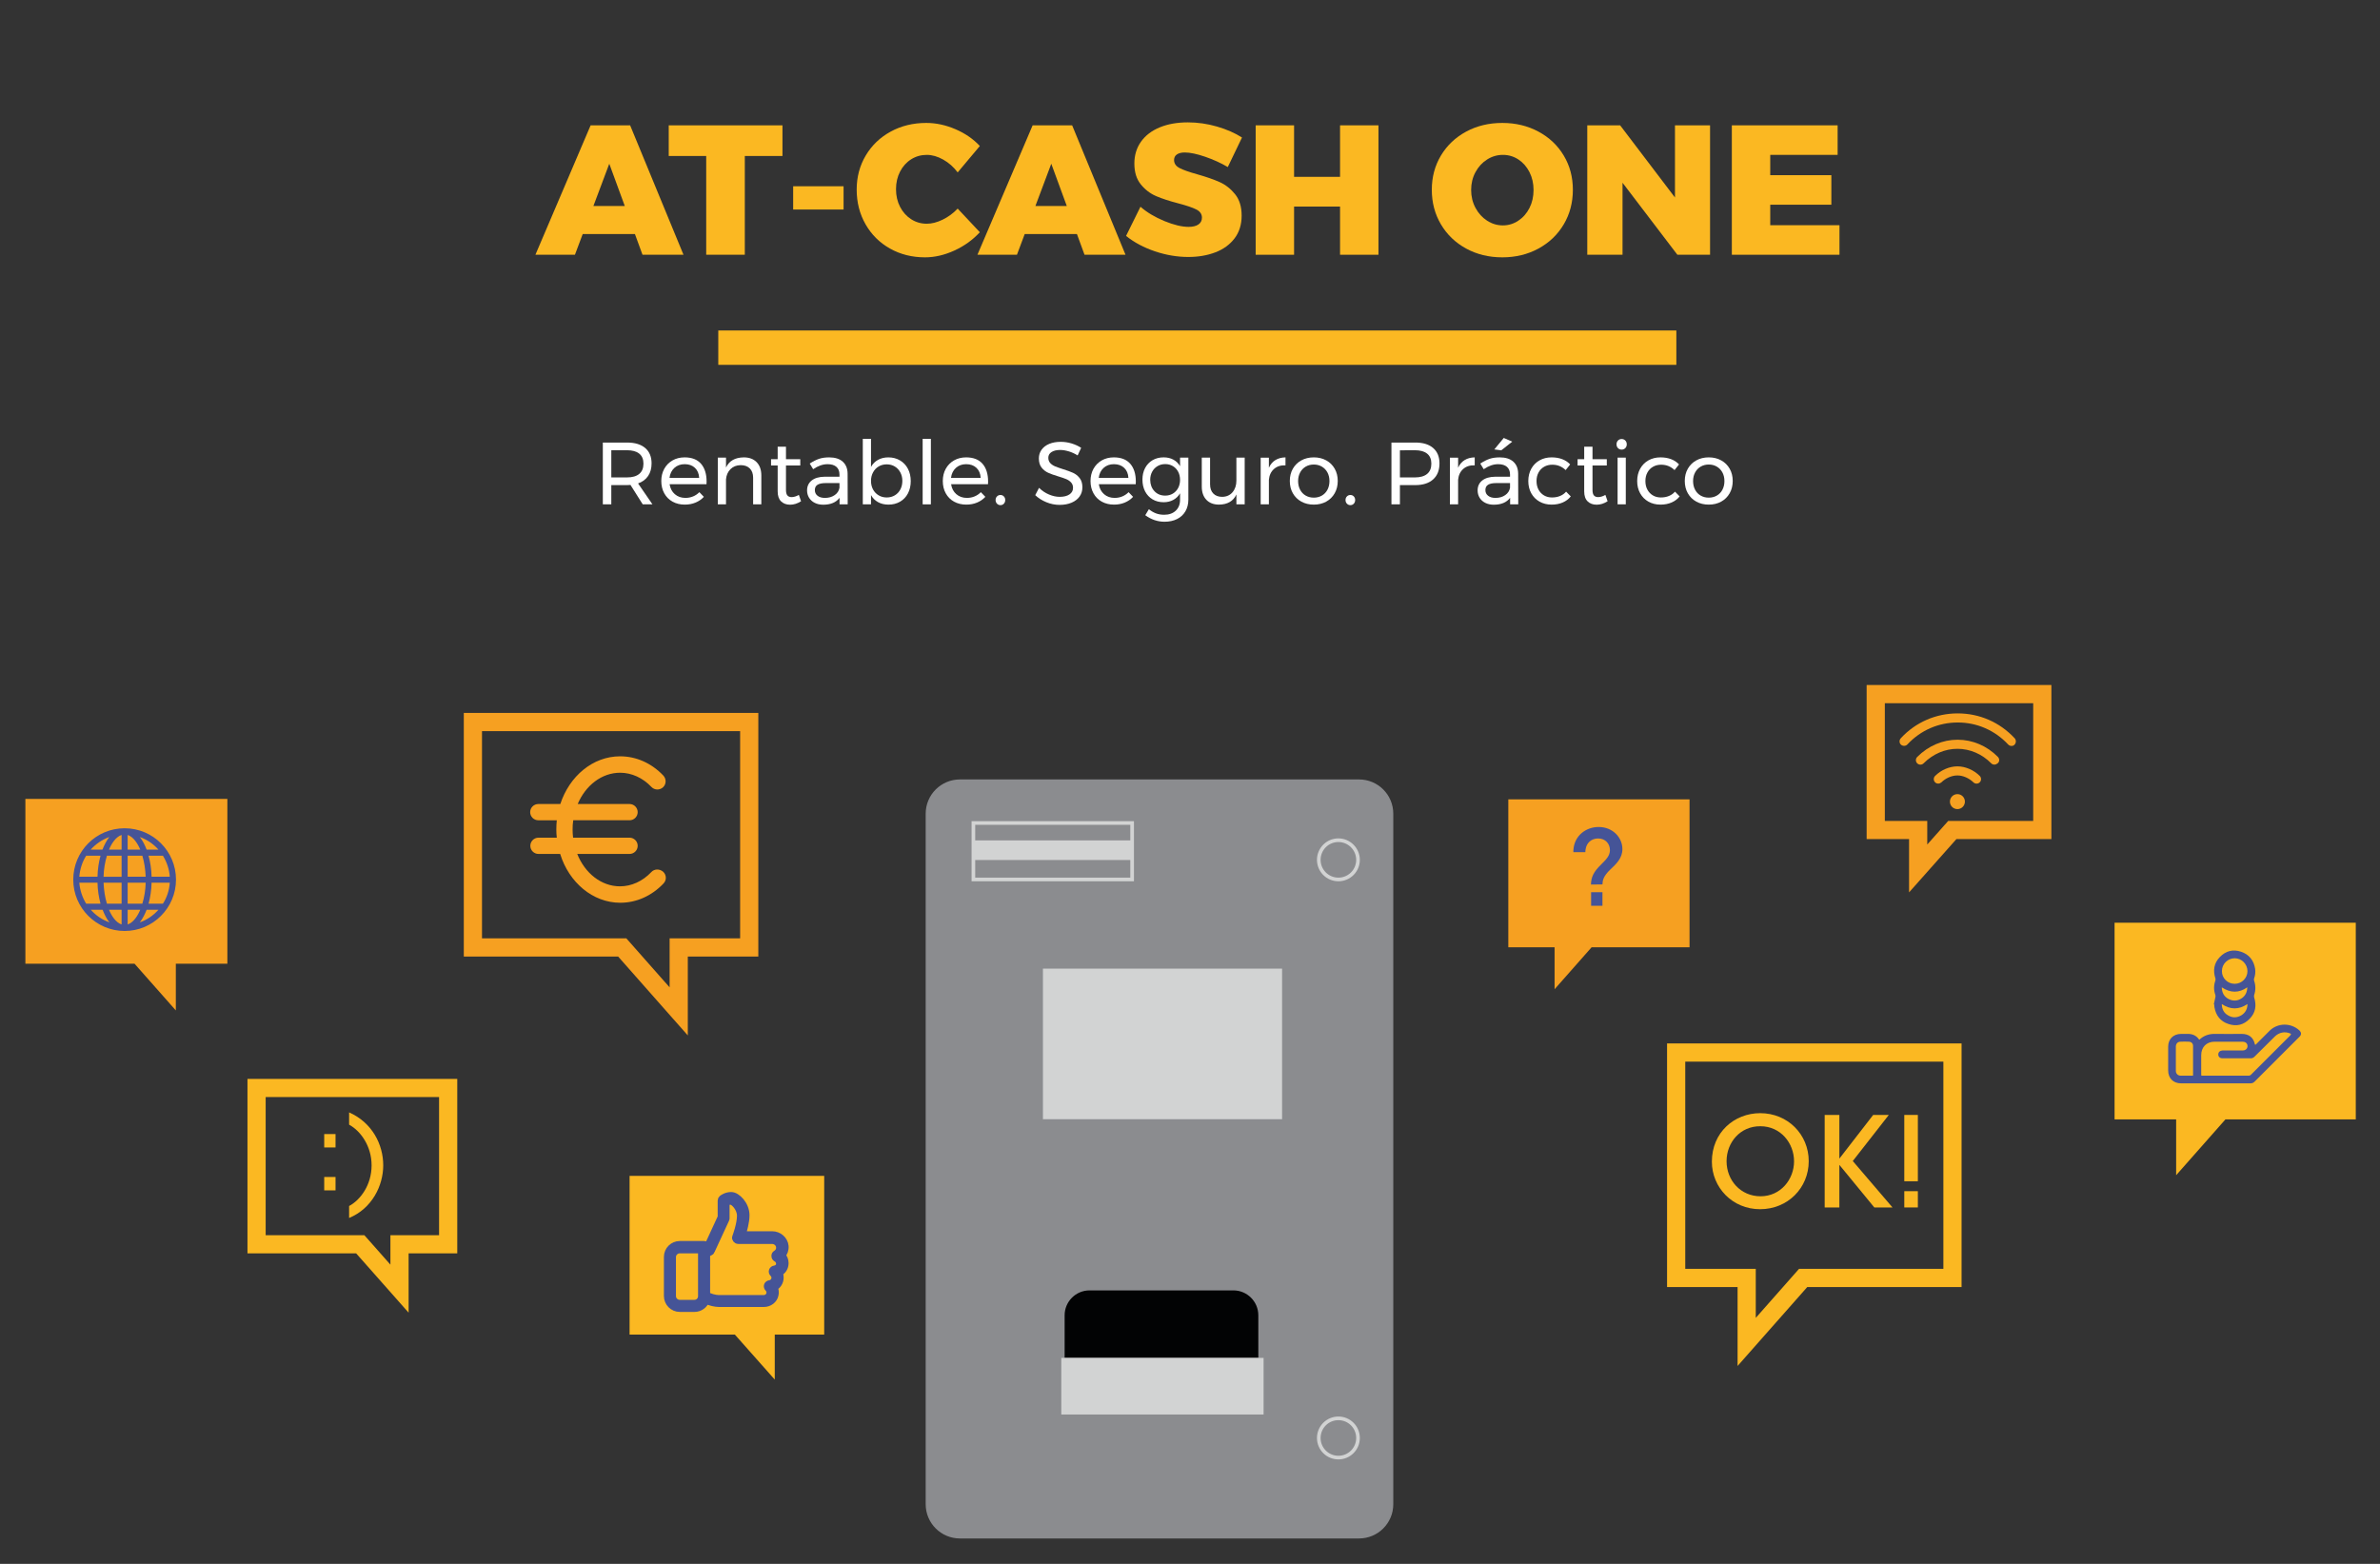 <?xml version="1.0" encoding="utf-8"?>
<!-- Generator: Adobe Illustrator 16.0.4, SVG Export Plug-In . SVG Version: 6.00 Build 0)  -->
<!DOCTYPE svg PUBLIC "-//W3C//DTD SVG 1.1//EN" "http://www.w3.org/Graphics/SVG/1.1/DTD/svg11.dtd">
<svg version="1.1" id="Capa_1" xmlns="http://www.w3.org/2000/svg" xmlns:xlink="http://www.w3.org/1999/xlink" x="0px" y="0px"
	 width="700px" height="460px" viewBox="0 0 700 460" enable-background="new 0 0 700 460" xml:space="preserve">
<rect x="0" y="0" width="700" height="460" fill="#333333" stroke="none"/>
<g>
	<path fill="#FBB822" d="M188.974,74.934l-2.227-6.082h-15.368l-2.281,6.082h-11.621l16.236-38.067h11.621l15.694,38.067H188.974z
		 M174.529,60.598h9.231L179.2,48.161L174.529,60.598z"/>
	<path fill="#FBB822" d="M196.686,36.866h33.451v9.014h-11.078v29.053h-11.35V45.88h-11.023V36.866z"/>
	<path fill="#FBB822" d="M233.285,54.787h14.826v6.842h-14.826V54.787z"/>
	<path fill="#FBB822" d="M277.407,46.939c-1.647-0.923-3.25-1.384-4.806-1.384c-1.703,0-3.241,0.434-4.616,1.303
		c-1.376,0.869-2.462,2.073-3.258,3.612c-0.797,1.539-1.195,3.267-1.195,5.186c0,1.919,0.398,3.648,1.195,5.186
		c0.795,1.54,1.881,2.751,3.258,3.639c1.375,0.887,2.913,1.33,4.616,1.33c1.447,0,2.996-0.397,4.643-1.194
		c1.646-0.797,3.122-1.883,4.426-3.258l6.517,6.951c-2.063,2.246-4.553,4.038-7.467,5.376c-2.915,1.339-5.803,2.009-8.662,2.009
		c-3.8,0-7.231-0.86-10.29-2.58c-3.06-1.719-5.457-4.1-7.195-7.141c-1.738-3.041-2.606-6.444-2.606-10.209
		c0-3.693,0.886-7.033,2.661-10.019c1.773-2.987,4.217-5.33,7.331-7.033c3.112-1.701,6.605-2.552,10.479-2.552
		c2.86,0,5.72,0.616,8.581,1.846c2.859,1.231,5.249,2.877,7.168,4.941l-6.517,7.765C280.476,49.121,279.054,47.863,277.407,46.939z"
		/>
	<path fill="#FBB822" d="M318.977,74.934l-2.227-6.082h-15.368l-2.28,6.082H287.48l16.237-38.067h11.621l15.694,38.067H318.977z
		 M304.532,60.598h9.231l-4.562-12.437L304.532,60.598z"/>
	<path fill="#FBB822" d="M354.437,46.098c-2.425-0.833-4.417-1.249-5.973-1.249c-0.978,0-1.747,0.189-2.308,0.57
		c-0.562,0.38-0.842,0.933-0.842,1.656c0,1.015,0.544,1.801,1.63,2.362c1.086,0.562,2.804,1.167,5.158,1.82
		c2.68,0.76,4.888,1.529,6.625,2.307c1.737,0.78,3.249,1.965,4.535,3.557c1.284,1.594,1.927,3.693,1.927,6.299
		c0,2.644-0.697,4.879-2.09,6.707c-1.394,1.828-3.277,3.195-5.647,4.1c-2.372,0.904-5.023,1.357-7.956,1.357
		c-3.258,0-6.526-0.552-9.802-1.656c-3.277-1.104-6.109-2.615-8.499-4.535l4.236-8.58c1.918,1.666,4.263,3.068,7.032,4.209
		c2.77,1.14,5.151,1.71,7.141,1.71c1.231,0,2.191-0.235,2.878-0.707c0.688-0.469,1.032-1.14,1.032-2.009
		c0-1.049-0.562-1.855-1.684-2.416c-1.123-0.562-2.86-1.149-5.212-1.765c-2.644-0.688-4.834-1.403-6.572-2.146
		c-1.737-0.742-3.24-1.891-4.507-3.449c-1.268-1.555-1.901-3.602-1.901-6.136c0-2.461,0.652-4.606,1.955-6.435
		c1.303-1.828,3.14-3.231,5.512-4.209c2.37-0.977,5.131-1.466,8.281-1.466c2.86,0,5.702,0.407,8.526,1.222
		c2.823,0.815,5.286,1.893,7.386,3.231l-4.181,8.688C359.089,47.944,356.862,46.931,354.437,46.098z"/>
	<path fill="#FBB822" d="M369.316,36.866h11.294v15.151h13.522V36.866h11.297v38.067h-11.297V60.76H380.61v14.174h-11.294V36.866z"
		/>
	<path fill="#FBB822" d="M452.483,38.712c3.167,1.703,5.646,4.045,7.438,7.033c1.793,2.986,2.688,6.345,2.688,10.073
		c0,3.766-0.895,7.159-2.688,10.182c-1.793,3.023-4.271,5.395-7.438,7.114c-3.168,1.72-6.708,2.58-10.617,2.58
		c-3.947,0-7.493-0.86-10.644-2.58c-3.15-1.719-5.62-4.091-7.414-7.114c-1.79-3.022-2.687-6.416-2.687-10.182
		c0-3.728,0.896-7.087,2.687-10.073c1.794-2.987,4.264-5.33,7.414-7.033c3.15-1.701,6.696-2.552,10.644-2.552
		C445.775,36.161,449.315,37.011,452.483,38.712z M437.387,46.913c-1.43,0.905-2.571,2.145-3.421,3.72
		c-0.852,1.574-1.277,3.321-1.277,5.24c0,1.919,0.426,3.675,1.277,5.267c0.85,1.593,1.991,2.851,3.421,3.774
		c1.431,0.923,2.976,1.385,4.643,1.385c1.628,0,3.139-0.461,4.535-1.385c1.393-0.923,2.487-2.172,3.284-3.747
		c0.796-1.575,1.194-3.34,1.194-5.295c0-1.918-0.398-3.666-1.194-5.24c-0.797-1.576-1.883-2.815-3.259-3.72
		c-1.376-0.905-2.896-1.357-4.561-1.357C440.362,45.555,438.817,46.008,437.387,46.913z"/>
	<path fill="#FBB822" d="M492.639,36.866h10.317v38.067h-9.611l-16.129-21.179v21.179h-10.37V36.866h9.665l16.128,21.233V36.866z"/>
	<path fill="#FBB822" d="M509.365,36.866h31.114v8.689h-19.82v5.973h17.975v8.688h-17.975v6.028h20.363v8.689h-31.657V36.866z"/>
</g>
<g>
	<path fill="#FFFFFF" d="M189.042,148.351l-3.609-5.713c-0.416,0.035-0.753,0.052-1.013,0.052h-4.623v5.662h-2.493v-18.179h7.116
		c2.303,0,4.081,0.532,5.337,1.597c1.255,1.065,1.883,2.576,1.883,4.532c0,1.471-0.343,2.71-1.026,3.714
		c-0.684,1.004-1.666,1.731-2.947,2.181l4.233,6.155H189.042z M184.42,140.43c1.558,0,2.753-0.342,3.584-1.027
		c0.83-0.684,1.246-1.692,1.246-3.025c0-1.298-0.416-2.281-1.246-2.947c-0.832-0.667-2.026-1-3.584-1h-4.623v8H184.42z"/>
	<path fill="#FFFFFF" d="M206.184,136.417c1.091,1.256,1.636,3,1.636,5.234c0,0.346-0.009,0.606-0.025,0.778h-10.856
		c0.19,1.23,0.706,2.208,1.545,2.936c0.84,0.727,1.874,1.091,3.104,1.091c0.814,0,1.572-0.147,2.273-0.441s1.312-0.71,1.832-1.247
		l1.324,1.376c-0.675,0.728-1.49,1.291-2.441,1.688c-0.954,0.398-2.009,0.598-3.17,0.598c-1.35,0-2.549-0.291-3.596-0.871
		c-1.048-0.58-1.861-1.397-2.442-2.454c-0.581-1.056-0.87-2.26-0.87-3.61c0-1.351,0.289-2.55,0.87-3.596
		c0.581-1.047,1.39-1.871,2.429-2.468c1.039-0.598,2.224-0.896,3.558-0.896C203.483,134.534,205.093,135.163,206.184,136.417z
		 M205.638,140.56c-0.069-1.246-0.485-2.229-1.246-2.948c-0.762-0.718-1.767-1.078-3.013-1.078c-1.212,0-2.221,0.364-3.026,1.091
		c-0.805,0.727-1.286,1.706-1.441,2.935H205.638z"/>
	<path fill="#FFFFFF" d="M222.545,135.951c0.917,0.943,1.376,2.246,1.376,3.908v8.492h-2.415v-7.843
		c0-1.159-0.325-2.065-0.974-2.714c-0.648-0.65-1.545-0.974-2.687-0.974c-1.23,0.017-2.23,0.412-3,1.181
		c-0.772,0.771-1.208,1.771-1.312,3v7.35h-2.415v-13.738h2.415v2.909c0.918-1.957,2.657-2.951,5.221-2.987
		C220.364,134.534,221.627,135.007,222.545,135.951z"/>
	<path fill="#FFFFFF" d="M235.609,147.442c-1.056,0.675-2.13,1.013-3.221,1.013c-1.09,0-1.974-0.324-2.649-0.974
		c-0.675-0.649-1.012-1.631-1.012-2.947v-7.609h-1.948v-1.844h1.948v-3.688h2.442v3.688h4.208v1.844h-4.208v7.167
		c0,0.763,0.137,1.307,0.416,1.636c0.276,0.33,0.691,0.493,1.245,0.493c0.658,0,1.367-0.215,2.13-0.648L235.609,147.442z"/>
	<path fill="#FFFFFF" d="M246.932,148.351v-1.921c-1.022,1.35-2.624,2.026-4.804,2.026c-0.953,0-1.789-0.182-2.507-0.546
		c-0.718-0.363-1.273-0.865-1.662-1.506c-0.39-0.641-0.585-1.359-0.585-2.155c0-1.229,0.455-2.204,1.364-2.922
		c0.909-0.718,2.176-1.086,3.805-1.104h4.363v-0.65c0-0.969-0.299-1.718-0.896-2.247c-0.598-0.528-1.468-0.792-2.611-0.792
		c-1.385,0-2.796,0.493-4.233,1.481l-1.013-1.663c0.986-0.64,1.899-1.104,2.741-1.389c0.838-0.286,1.838-0.429,2.999-0.429
		c1.713,0,3.039,0.42,3.974,1.26c0.935,0.84,1.411,2.013,1.429,3.519l0.025,9.037H246.932z M245.491,145.637
		c0.787-0.546,1.259-1.268,1.416-2.168v-1.377h-4.026c-1.091,0-1.9,0.166-2.428,0.494c-0.528,0.329-0.792,0.848-0.792,1.558
		c0,0.711,0.268,1.273,0.805,1.688c0.538,0.416,1.255,0.624,2.156,0.624C243.746,146.456,244.703,146.182,245.491,145.637z"/>
	<path fill="#FFFFFF" d="M264.696,135.418c1.004,0.588,1.784,1.411,2.337,2.467c0.554,1.056,0.832,2.269,0.832,3.636
		c0,1.35-0.273,2.549-0.818,3.598c-0.546,1.048-1.316,1.861-2.312,2.44c-0.996,0.58-2.134,0.871-3.415,0.871
		c-1.16,0-2.182-0.242-3.065-0.727c-0.882-0.484-1.575-1.178-2.077-2.078v2.727h-2.415v-19.27h2.415v8.259
		c0.502-0.9,1.19-1.593,2.065-2.078c0.874-0.484,1.883-0.727,3.025-0.727C262.549,134.534,263.691,134.829,264.696,135.418z
		 M263.177,145.702c0.701-0.416,1.247-0.996,1.636-1.741c0.39-0.744,0.585-1.584,0.585-2.519c0-0.917-0.2-1.749-0.597-2.492
		c-0.399-0.745-0.944-1.325-1.637-1.741c-0.692-0.416-1.479-0.623-2.363-0.623c-0.882,0-1.674,0.208-2.376,0.623
		c-0.702,0.416-1.251,0.996-1.649,1.741c-0.399,0.744-0.598,1.575-0.598,2.492c0,0.953,0.199,1.797,0.598,2.533
		c0.398,0.736,0.947,1.311,1.649,1.727c0.702,0.416,1.494,0.623,2.376,0.623C261.684,146.325,262.476,146.118,263.177,145.702z"/>
	<path fill="#FFFFFF" d="M271.37,129.081h2.416v19.27h-2.416V129.081z"/>
	<path fill="#FFFFFF" d="M288.979,136.417c1.091,1.256,1.636,3,1.636,5.234c0,0.346-0.009,0.606-0.026,0.778h-10.855
		c0.19,1.23,0.705,2.208,1.545,2.936c0.84,0.727,1.875,1.091,3.104,1.091c0.813,0,1.572-0.147,2.272-0.441
		c0.701-0.294,1.311-0.71,1.831-1.247l1.324,1.376c-0.675,0.728-1.489,1.291-2.441,1.688c-0.953,0.398-2.009,0.598-3.169,0.598
		c-1.35,0-2.549-0.291-3.596-0.871c-1.048-0.58-1.861-1.397-2.441-2.454c-0.581-1.056-0.87-2.26-0.87-3.61
		c0-1.351,0.289-2.55,0.87-3.596c0.58-1.047,1.39-1.871,2.428-2.468c1.039-0.598,2.224-0.896,3.558-0.896
		C286.278,134.534,287.889,135.163,288.979,136.417z M288.434,140.56c-0.069-1.246-0.485-2.229-1.247-2.948
		c-0.762-0.718-1.766-1.078-3.013-1.078c-1.212,0-2.22,0.364-3.025,1.091c-0.805,0.727-1.286,1.706-1.442,2.935H288.434z"/>
	<path fill="#FFFFFF" d="M295.251,146.014c0.268,0.276,0.402,0.632,0.402,1.064s-0.135,0.792-0.402,1.078
		c-0.269,0.286-0.602,0.428-1,0.428c-0.398,0-0.736-0.142-1.013-0.428c-0.277-0.286-0.416-0.646-0.416-1.078
		s0.138-0.788,0.416-1.064c0.277-0.277,0.614-0.416,1.013-0.416C294.649,145.599,294.982,145.737,295.251,146.014z"/>
	<path fill="#FFFFFF" d="M314.313,132.756c-0.909-0.269-1.744-0.403-2.506-0.403c-1.057,0-1.9,0.204-2.533,0.61
		c-0.632,0.407-0.947,0.965-0.947,1.675c0,0.641,0.19,1.165,0.571,1.572c0.38,0.406,0.848,0.727,1.402,0.96
		c0.555,0.233,1.325,0.506,2.312,0.818c1.229,0.381,2.225,0.745,2.987,1.091c0.762,0.347,1.411,0.862,1.947,1.545
		c0.537,0.685,0.805,1.588,0.805,2.714c0,1.039-0.281,1.947-0.844,2.727c-0.562,0.778-1.35,1.381-2.362,1.805
		c-1.013,0.425-2.178,0.637-3.494,0.637c-1.333,0-2.632-0.26-3.896-0.78c-1.264-0.519-2.354-1.211-3.272-2.077l1.117-2.156
		c0.866,0.849,1.839,1.502,2.922,1.961c1.082,0.458,2.134,0.688,3.155,0.688c1.211,0,2.169-0.237,2.87-0.714
		c0.701-0.475,1.052-1.12,1.052-1.935c0-0.64-0.191-1.168-0.572-1.584s-0.861-0.744-1.441-0.987
		c-0.581-0.242-1.363-0.511-2.35-0.805c-1.212-0.364-2.199-0.718-2.961-1.065c-0.762-0.345-1.407-0.856-1.935-1.532
		c-0.527-0.675-0.792-1.566-0.792-2.674c0-0.97,0.269-1.827,0.806-2.572c0.536-0.744,1.29-1.315,2.259-1.715
		c0.969-0.398,2.094-0.596,3.376-0.596c1.091,0,2.16,0.16,3.208,0.48c1.047,0.32,1.978,0.749,2.792,1.285l-1.038,2.234
		C316.101,133.426,315.222,133.024,314.313,132.756z"/>
	<path fill="#FFFFFF" d="M332.429,136.417c1.09,1.256,1.636,3,1.636,5.234c0,0.346-0.009,0.606-0.026,0.778h-10.856
		c0.19,1.23,0.706,2.208,1.546,2.936c0.839,0.727,1.874,1.091,3.104,1.091c0.813,0,1.571-0.147,2.272-0.441s1.312-0.71,1.831-1.247
		l1.325,1.376c-0.675,0.728-1.49,1.291-2.441,1.688c-0.953,0.398-2.008,0.598-3.168,0.598c-1.351,0-2.549-0.291-3.597-0.871
		c-1.049-0.58-1.862-1.397-2.441-2.454c-0.581-1.056-0.87-2.26-0.87-3.61c0-1.351,0.289-2.55,0.87-3.596
		c0.58-1.047,1.39-1.871,2.427-2.468c1.04-0.598,2.226-0.896,3.559-0.896C329.727,134.534,331.337,135.163,332.429,136.417z
		 M331.883,140.56c-0.07-1.246-0.485-2.229-1.247-2.948c-0.761-0.718-1.766-1.078-3.013-1.078c-1.212,0-2.22,0.364-3.026,1.091
		c-0.804,0.727-1.285,1.706-1.441,2.935H331.883z"/>
	<path fill="#FFFFFF" d="M349.518,134.612v12.336c0,1.316-0.291,2.467-0.871,3.454c-0.581,0.987-1.397,1.744-2.454,2.272
		c-1.056,0.527-2.286,0.792-3.688,0.792c-2.025,0-3.914-0.641-5.662-1.922l1.065-1.766c0.675,0.554,1.376,0.965,2.104,1.233
		c0.728,0.269,1.523,0.403,2.39,0.403c1.419,0,2.554-0.399,3.403-1.195c0.848-0.796,1.271-1.861,1.271-3.194v-1.922
		c-0.484,0.832-1.142,1.476-1.973,1.935c-0.832,0.459-1.785,0.688-2.857,0.688c-1.23,0-2.315-0.281-3.259-0.844
		c-0.944-0.562-1.676-1.346-2.195-2.35c-0.519-1.004-0.778-2.156-0.778-3.455c0-1.281,0.259-2.415,0.778-3.402
		c0.52-0.987,1.251-1.757,2.195-2.311c0.944-0.554,2.029-0.832,3.259-0.832c1.091,0,2.047,0.225,2.87,0.676
		c0.822,0.45,1.476,1.091,1.96,1.921v-2.519H349.518z M344.972,145.183c0.658-0.398,1.173-0.948,1.545-1.648
		c0.372-0.702,0.558-1.494,0.558-2.377c0-0.899-0.186-1.701-0.558-2.402c-0.372-0.701-0.888-1.251-1.545-1.649
		c-0.658-0.398-1.412-0.598-2.259-0.598c-0.849,0-1.606,0.199-2.273,0.598c-0.667,0.398-1.19,0.948-1.571,1.649
		c-0.38,0.701-0.571,1.503-0.571,2.402c0.017,1.35,0.433,2.458,1.247,3.325c0.813,0.865,1.87,1.298,3.169,1.298
		C343.561,145.78,344.314,145.581,344.972,145.183z"/>
	<path fill="#FFFFFF" d="M366.086,134.612v13.738h-2.439v-2.908c-0.902,1.957-2.599,2.952-5.092,2.987
		c-1.593,0-2.84-0.471-3.739-1.415c-0.9-0.944-1.351-2.248-1.351-3.909v-8.493h2.441v7.844c0,1.16,0.315,2.064,0.948,2.713
		c0.631,0.649,1.501,0.974,2.609,0.974c1.28-0.016,2.298-0.471,3.052-1.363c0.753-0.892,1.131-2.03,1.131-3.416v-6.752H366.086z"/>
	<path fill="#FFFFFF" d="M375.124,135.327c0.83-0.511,1.819-0.775,2.96-0.792v2.337c-1.401-0.052-2.534,0.312-3.401,1.091
		c-0.866,0.779-1.358,1.827-1.479,3.143v7.246h-2.417v-13.738h2.417v2.961C373.65,136.586,374.292,135.837,375.124,135.327z"/>
	<path fill="#FFFFFF" d="M390.07,135.418c1.064,0.588,1.896,1.406,2.492,2.454s0.896,2.246,0.896,3.597s-0.3,2.554-0.896,3.609
		c-0.597,1.057-1.428,1.88-2.492,2.468c-1.065,0.588-2.28,0.883-3.648,0.883c-1.386,0-2.611-0.294-3.676-0.883
		c-1.065-0.588-1.896-1.407-2.494-2.455c-0.597-1.047-0.896-2.255-0.896-3.623c0-1.351,0.299-2.549,0.896-3.597
		c0.598-1.048,1.429-1.866,2.494-2.454c1.064-0.589,2.29-0.884,3.676-0.884C387.79,134.534,389.005,134.829,390.07,135.418z
		 M384.018,137.262c-0.7,0.415-1.246,0.991-1.635,1.727c-0.392,0.736-0.585,1.571-0.585,2.506c0,0.952,0.193,1.801,0.585,2.545
		c0.389,0.745,0.935,1.32,1.635,1.727c0.703,0.407,1.502,0.611,2.404,0.611c0.882,0,1.675-0.204,2.376-0.611
		c0.7-0.407,1.245-0.982,1.637-1.727c0.389-0.745,0.583-1.593,0.583-2.545c0-0.935-0.194-1.77-0.583-2.506
		c-0.392-0.736-0.937-1.312-1.637-1.727c-0.701-0.416-1.494-0.623-2.376-0.623C385.52,136.639,384.721,136.846,384.018,137.262z"/>
	<path fill="#FFFFFF" d="M398.173,146.014c0.268,0.276,0.401,0.632,0.401,1.064s-0.134,0.792-0.401,1.078
		c-0.27,0.286-0.604,0.428-1.001,0.428c-0.398,0-0.735-0.142-1.013-0.428c-0.276-0.286-0.416-0.646-0.416-1.078
		s0.14-0.788,0.416-1.064c0.277-0.277,0.614-0.416,1.013-0.416C397.569,145.599,397.903,145.737,398.173,146.014z"/>
	<path fill="#FFFFFF" d="M421.52,131.782c1.238,1.073,1.856,2.58,1.856,4.519c0,2.026-0.623,3.597-1.87,4.714
		s-2.994,1.674-5.245,1.674h-4.52v5.662h-2.492v-18.179h7.012C418.527,130.172,420.282,130.708,421.52,131.782z M419.74,139.403
		c0.831-0.684,1.247-1.692,1.247-3.025c0-1.298-0.416-2.281-1.247-2.947c-0.832-0.667-2.026-1-3.583-1l-4.416,0.026v7.973h4.416
		C417.714,140.43,418.908,140.088,419.74,139.403z"/>
	<path fill="#FFFFFF" d="M430.778,135.327c0.831-0.511,1.817-0.775,2.961-0.792v2.337c-1.403-0.052-2.538,0.312-3.402,1.091
		c-0.866,0.779-1.359,1.827-1.48,3.143v7.246h-2.415v-13.738h2.415v2.961C429.306,136.586,429.946,135.837,430.778,135.327z"/>
	<path fill="#FFFFFF" d="M444.152,148.351v-1.921c-1.022,1.35-2.622,2.026-4.804,2.026c-0.953,0-1.789-0.182-2.508-0.546
		c-0.719-0.363-1.272-0.865-1.662-1.506c-0.389-0.641-0.583-1.359-0.583-2.155c0-1.229,0.453-2.204,1.364-2.922
		c0.909-0.718,2.176-1.086,3.804-1.104h4.363v-0.65c0-0.969-0.299-1.718-0.896-2.247c-0.597-0.528-1.468-0.792-2.609-0.792
		c-1.387,0-2.798,0.493-4.234,1.481l-1.014-1.663c0.988-0.64,1.9-1.104,2.739-1.389c0.841-0.286,1.842-0.429,3.001-0.429
		c1.715,0,3.039,0.42,3.975,1.26c0.935,0.84,1.41,2.013,1.429,3.519l0.025,9.037H444.152z M442.712,145.637
		c0.787-0.546,1.258-1.268,1.415-2.168v-1.377h-4.025c-1.091,0-1.901,0.166-2.429,0.494c-0.528,0.329-0.792,0.848-0.792,1.558
		c0,0.711,0.268,1.273,0.805,1.688c0.536,0.416,1.256,0.624,2.154,0.624C440.966,146.456,441.924,146.182,442.712,145.637z
		 M442.282,128.821l2.493,1.091l-3.22,2.545l-2.053-0.26L442.282,128.821z"/>
	<path fill="#FFFFFF" d="M456.566,136.69c-0.9,0-1.701,0.2-2.402,0.597c-0.7,0.399-1.251,0.962-1.648,1.689
		c-0.398,0.727-0.598,1.567-0.598,2.519s0.194,1.792,0.584,2.52c0.39,0.727,0.927,1.294,1.609,1.701
		c0.686,0.407,1.468,0.61,2.351,0.61c0.884,0,1.68-0.146,2.392-0.442c0.708-0.293,1.298-0.717,1.765-1.272l1.375,1.403
		c-0.621,0.779-1.413,1.376-2.376,1.792c-0.959,0.415-2.046,0.623-3.259,0.623c-1.333,0-2.519-0.294-3.558-0.883
		s-1.85-1.407-2.429-2.455c-0.58-1.047-0.869-2.247-0.869-3.597c0-1.351,0.289-2.554,0.869-3.61c0.579-1.056,1.39-1.878,2.429-2.467
		c1.039-0.589,2.225-0.884,3.558-0.884c1.16,0,2.202,0.178,3.13,0.532c0.926,0.356,1.702,0.87,2.324,1.545l-1.324,1.663
		C459.396,137.219,458.09,136.69,456.566,136.69z"/>
	<path fill="#FFFFFF" d="M472.825,147.442c-1.057,0.675-2.13,1.013-3.221,1.013c-1.092,0-1.974-0.324-2.649-0.974
		c-0.674-0.649-1.013-1.631-1.013-2.947v-7.609h-1.947v-1.844h1.947v-3.688h2.442v3.688h4.206v1.844h-4.206v7.167
		c0,0.763,0.137,1.307,0.415,1.636c0.276,0.33,0.691,0.493,1.247,0.493c0.657,0,1.367-0.215,2.129-0.648L472.825,147.442z"/>
	<path fill="#FFFFFF" d="M478.032,129.574c0.286,0.295,0.429,0.667,0.429,1.117s-0.143,0.822-0.429,1.116
		c-0.287,0.295-0.645,0.442-1.078,0.442s-0.793-0.147-1.079-0.442c-0.284-0.294-0.428-0.667-0.428-1.116s0.144-0.822,0.428-1.117
		c0.286-0.293,0.646-0.442,1.079-0.442S477.745,129.28,478.032,129.574z M475.759,134.612h2.416v13.738h-2.416V134.612z"/>
	<path fill="#FFFFFF" d="M488.59,136.69c-0.902,0-1.702,0.2-2.402,0.597c-0.702,0.399-1.253,0.962-1.649,1.689
		c-0.398,0.727-0.598,1.567-0.598,2.519s0.194,1.792,0.583,2.52c0.391,0.727,0.928,1.294,1.61,1.701
		c0.685,0.407,1.468,0.61,2.351,0.61c0.884,0,1.68-0.146,2.39-0.442c0.71-0.293,1.3-0.717,1.767-1.272l1.376,1.403
		c-0.622,0.779-1.415,1.376-2.376,1.792c-0.96,0.415-2.049,0.623-3.26,0.623c-1.335,0-2.52-0.294-3.558-0.883
		c-1.04-0.588-1.848-1.407-2.431-2.455c-0.578-1.047-0.867-2.247-0.867-3.597c0-1.351,0.289-2.554,0.867-3.61
		c0.583-1.056,1.391-1.878,2.431-2.467c1.038-0.589,2.223-0.884,3.558-0.884c1.16,0,2.203,0.178,3.129,0.532
		c0.927,0.356,1.701,0.87,2.324,1.545l-1.323,1.663C491.42,137.219,490.112,136.69,488.59,136.69z"/>
	<path fill="#FFFFFF" d="M506.237,135.418c1.064,0.588,1.896,1.406,2.494,2.454c0.596,1.048,0.895,2.246,0.895,3.597
		s-0.299,2.554-0.895,3.609c-0.599,1.057-1.43,1.88-2.494,2.468s-2.28,0.883-3.648,0.883c-1.386,0-2.611-0.294-3.676-0.883
		c-1.065-0.588-1.896-1.407-2.493-2.455c-0.597-1.047-0.896-2.255-0.896-3.623c0-1.351,0.299-2.549,0.896-3.597
		c0.598-1.048,1.428-1.866,2.493-2.454c1.064-0.589,2.29-0.884,3.676-0.884C503.957,134.534,505.173,134.829,506.237,135.418z
		 M500.186,137.262c-0.7,0.415-1.246,0.991-1.635,1.727c-0.392,0.736-0.586,1.571-0.586,2.506c0,0.952,0.194,1.801,0.586,2.545
		c0.389,0.745,0.935,1.32,1.635,1.727c0.702,0.407,1.501,0.611,2.403,0.611c0.883,0,1.676-0.204,2.376-0.611
		c0.701-0.407,1.247-0.982,1.637-1.727c0.389-0.745,0.583-1.593,0.583-2.545c0-0.935-0.194-1.77-0.583-2.506
		c-0.39-0.736-0.936-1.312-1.637-1.727c-0.7-0.416-1.493-0.623-2.376-0.623C501.687,136.639,500.888,136.846,500.186,137.262z"/>
</g>
<rect x="211.259" y="97.207" fill="#FBB822" width="281.785" height="10.108"/>
<g>
	<defs>
		<rect id="SVGID_1_" x="-24.391" y="158.808" width="806.88" height="365.267"/>
	</defs>
	<clipPath id="SVGID_2_">
		<use xlink:href="#SVGID_1_"  overflow="visible"/>
	</clipPath>
	<g clip-path="url(#SVGID_2_)">
		<g>
			<path fill="#8B8C8F" d="M399.703,452.528H282.348c-5.584,0-10.09-4.503-10.09-10.085V239.354c0-5.585,4.506-10.088,10.09-10.088
				h117.355c5.583,0,10.086,4.503,10.086,10.088v203.089C409.789,448.025,405.286,452.528,399.703,452.528"/>
			
				<rect x="286.29" y="242.078" fill="none" stroke="#D2D3D3" stroke-width="1.07" stroke-miterlimit="10" width="46.688" height="16.61"/>
			<rect x="306.747" y="284.914" fill="#D2D3D3" width="70.336" height="44.295"/>
			<path fill="#020304" d="M370.096,399.415h-56.969v-12.528c0-4.036,3.286-7.326,7.32-7.326h42.328c4.028,0,7.32,3.29,7.32,7.326
				V399.415z"/>
			<rect x="312.145" y="399.415" fill="#D2D3D3" width="59.499" height="16.649"/>
			<path fill="none" stroke="#D2D3D3" stroke-width="1.07" stroke-miterlimit="10" d="M399.417,252.916
				c0,3.189-2.579,5.772-5.769,5.772c-3.191,0-5.771-2.583-5.771-5.772c0-3.193,2.58-5.773,5.771-5.773
				C396.838,247.143,399.417,249.771,399.417,252.916L399.417,252.916z M399.417,422.967c0,3.195-2.579,5.772-5.769,5.772
				c-3.191,0-5.771-2.577-5.771-5.772c0-3.188,2.58-5.771,5.771-5.771C396.838,417.196,399.417,419.779,399.417,422.967
				L399.417,422.967z"/>
			<rect x="286.29" y="247.195" fill="#D2D3D3" width="46.688" height="5.772"/>
		</g>
		<path fill="none" stroke="#F6A021" stroke-width="5.351" stroke-miterlimit="10" d="M220.36,278.679v-66.303h-81.271v66.303
			h43.916l16.615,18.816v-18.816H220.36L220.36,278.679z"/>
		<g>
			<path fill="#F6A021" d="M191.55,256.528c-2.537,2.676-5.82,4.18-9.195,4.18c-5.541,0-10.325-3.898-12.579-9.529h15.392
				c1.313,0,2.39-1.077,2.39-2.389c0-1.315-1.077-2.395-2.39-2.395h-16.61c-0.098-0.802-0.145-1.595-0.145-2.392
				c0-0.941,0.047-1.832,0.19-2.728h16.564c1.313,0,2.39-1.075,2.39-2.388c0-1.316-1.077-2.394-2.39-2.394h-15.253
				c2.302-5.446,7.04-9.2,12.481-9.2c3.38,0,6.665,1.505,9.199,4.179c0.939,0.986,2.44,0.986,3.425,0.095
				c0.987-0.943,0.987-2.441,0.093-3.429c-3.472-3.659-7.977-5.676-12.717-5.676c-8.067,0-14.918,5.864-17.595,14.031h-6.477
				c-1.309,0-2.391,1.077-2.391,2.394c0,1.312,1.082,2.388,2.391,2.388h5.444c-0.094,0.896-0.138,1.786-0.138,2.728
				c0,0.797,0.043,1.641,0.138,2.392h-5.393c-1.314,0-2.394,1.079-2.394,2.395c0,1.312,1.079,2.389,2.394,2.389h6.382
				c2.578,8.354,9.571,14.358,17.687,14.358c4.74,0,9.247-2.018,12.715-5.675c0.941-0.987,0.894-2.485-0.091-3.429
				C193.99,255.497,192.44,255.545,191.55,256.528z"/>
		</g>
		<g>
			<path fill="#FBB822" d="M242.413,392.561v-46.687h-57.244v46.687h30.966l11.735,13.233v-13.233H242.413z"/>
			<path fill="#455497" stroke="#455497" stroke-width="2.14" stroke-miterlimit="10" d="M230.87,371.538
				c0-0.841-0.326-1.688-0.938-2.253c0.659-0.748,1.032-1.733,0.938-2.765c-0.187-1.832-1.828-3.286-3.751-3.286h-8.87
				c0.42-1.36,1.126-3.803,1.126-5.771c0-3.099-2.628-5.771-4.319-5.771c-1.501,0-2.58,0.846-2.626,0.891
				c-0.188,0.141-0.279,0.331-0.279,0.566v4.879l-4.132,8.96l-0.185,0.093v-0.281c0-0.419-0.332-0.697-0.706-0.697h-7.18
				c-1.969,0-3.611,1.586-3.611,3.607v11.498c0,1.971,1.594,3.615,3.611,3.615h4.316c1.549,0,2.864-0.989,3.381-2.396
				c1.217,0.607,2.815,0.941,3.799,0.941h13.233c1.546,0,2.956-1.034,3.237-2.536c0.189-0.751,0.048-1.503-0.281-2.156
				c1.082-0.521,1.783-1.646,1.783-2.866c0-0.516-0.092-0.988-0.328-1.45C230.166,373.886,230.87,372.806,230.87,371.538z
				 M204.217,383.41h-4.316c-1.171,0-2.16-0.983-2.16-2.16v-11.496c0-1.172,0.989-2.156,2.16-2.156h6.475v0.703v12.949
				C206.376,382.472,205.44,383.41,204.217,383.41z M227.821,373.321c-0.281,0.048-0.514,0.235-0.609,0.47
				c-0.093,0.233,0,0.568,0.188,0.751c0.373,0.328,0.562,0.8,0.562,1.317c0,0.89-0.704,1.681-1.597,1.783
				c-0.281,0.044-0.515,0.229-0.607,0.468c-0.092,0.233,0,0.565,0.184,0.751c0.472,0.468,0.66,1.076,0.518,1.735
				c-0.185,0.794-0.939,1.406-1.827,1.406h-13.235c-1.081,0-2.769-0.466-3.608-1.033v-12.198l1.029-0.519
				c0.141-0.045,0.281-0.183,0.33-0.324l4.316-9.341c0.046-0.091,0.046-0.186,0.046-0.278v-4.647
				c0.281-0.188,0.844-0.374,1.458-0.374c0.793,0,2.859,1.971,2.859,4.312c0,2.539-1.361,6.198-1.407,6.246
				c-0.094,0.233-0.046,0.468,0.092,0.654c0.145,0.188,0.376,0.326,0.612,0.326h9.901c1.219,0,2.204,0.848,2.298,1.973
				c0.092,0.846-0.327,1.597-1.033,2.021c-0.235,0.139-0.376,0.376-0.328,0.652c0,0.282,0.141,0.477,0.375,0.617
				c0.611,0.322,0.985,0.934,0.985,1.594C229.415,372.429,228.713,373.226,227.821,373.321z"/>
		</g>
		<path fill="#F6A021" d="M457.232,278.634v12.339l10.886-12.339h28.808V235.13h-53.305v43.504H457.232z"/>
		<g>
			<path fill="#455497" d="M467.929,260.187c0.045-2.109,0.703-3.706,3.002-5.913c1.6-1.592,2.534-2.577,2.581-4.172
				c0-1.923-1.313-3.474-3.468-3.474c-1.926,0-3.43,1.221-3.711,3.282c-0.047,0.286-0.047,0.521-0.047,0.754h-3.518
				c-0.052-0.279,0-0.468,0-0.658c0.28-4.315,3.799-6.755,7.415-6.755c4.176,0,6.992,3.097,6.992,6.52
				c0,2.676-1.832,4.368-3.522,5.963c-2.16,2.062-2.296,3.285-2.345,4.411L467.929,260.187L467.929,260.187z M471.309,266.432
				h-3.335v-3.994h3.335V266.432z"/>
		</g>
		<g>
			<path fill="none" stroke="#FBB822" stroke-width="5.351" stroke-miterlimit="10" d="M513.727,375.904v18.815l16.607-18.815
				h43.923v-66.304h-81.27v66.304H513.727z"/>
			<g>
				<path fill="#FBB822" d="M503.493,341.697c0-8.59,6.574-14.267,14.222-14.267c8.118,0,14.265,6.285,14.265,14.124
					c0,7.842-6.146,14.125-14.316,14.125C509.504,355.68,503.493,349.254,503.493,341.697L503.493,341.697L503.493,341.697z
					 M507.816,341.555c0,5.678,4.174,10.322,9.993,10.322c5.915,0,9.854-4.972,9.854-10.274c0-5.35-3.938-10.328-9.903-10.328
					C511.85,331.23,507.816,336.02,507.816,341.555L507.816,341.555z"/>
				<path fill="#FBB822" d="M536.669,327.949h4.32v12.852l9.945-12.852h4.599l-10.6,13.56l11.682,13.653h-5.347l-10.279-12.525
					v12.525h-4.32V327.949L536.669,327.949z"/>
				<path fill="#FBB822" d="M564.075,347.464h-3.989v-19.515h3.989V347.464z M564.075,355.162h-3.989v-4.785h3.989V355.162z"/>
			</g>
		</g>
		<g>
			<path fill="#F6A021" d="M66.873,283.464v-48.471H7.467v48.471h32.097l12.151,13.751v-13.751H66.873L66.873,283.464z"/>
			<g>
				<path fill="#455497" d="M36.654,273.842c8.306,0,15.11-6.753,15.11-15.108c0-8.349-6.758-15.108-15.11-15.108
					c-8.353,0-15.108,6.76-15.108,15.108C21.545,267.089,28.347,273.842,36.654,273.842z M41.114,271.309
					c0.841-1.076,1.499-2.392,2.014-3.708h3.474C45.148,269.245,43.272,270.558,41.114,271.309z M47.916,265.815h-4.219
					c0.511-1.871,0.841-3.986,0.888-6.189h5.351C49.792,261.878,49.089,263.988,47.916,265.815L47.916,265.815z M47.916,251.696
					c1.125,1.832,1.877,3.94,2.02,6.193h-5.351c-0.047-2.207-0.376-4.272-0.888-6.193H47.916z M46.603,249.91h-3.474
					c-0.516-1.306-1.125-2.627-2.014-3.705C43.272,246.956,45.148,248.27,46.603,249.91z M37.546,245.594
					c1.737,0.564,3.005,2.631,3.706,4.316h-3.706V245.594z M37.546,251.696h4.319c0.562,1.878,0.89,3.986,0.982,6.193h-5.301
					V251.696L37.546,251.696z M37.546,259.626h5.301c-0.045,2.203-0.42,4.318-0.982,6.189h-4.319V259.626L37.546,259.626z
					 M37.546,267.601h3.706c-0.701,1.691-1.969,3.755-3.706,4.32V267.601z M26.703,267.601h3.475
					c0.52,1.316,1.127,2.632,2.019,3.708C30.038,270.558,28.162,269.245,26.703,267.601z M35.765,271.921
					c-1.738-0.565-3.007-2.629-3.707-4.32h3.707V271.921z M35.765,265.815h-4.316c-0.568-1.871-0.895-3.986-0.987-6.189h5.303
					V265.815L35.765,265.815z M35.765,257.89h-5.303c0.045-2.207,0.419-4.315,0.987-6.193h4.316V257.89L35.765,257.89z
					 M35.765,245.594v4.316h-3.707C32.757,248.225,34.026,246.158,35.765,245.594z M32.149,246.205
					c-0.844,1.078-1.5,2.399-2.017,3.705H26.66C28.162,248.27,30.038,246.956,32.149,246.205z M25.348,251.696h4.218
					c-0.511,1.878-0.843,3.986-0.887,6.193h-5.351C23.514,255.595,24.221,253.479,25.348,251.696z M23.328,259.626h5.351
					c0.044,2.203,0.375,4.27,0.887,6.189h-4.218C24.221,263.988,23.514,261.878,23.328,259.626z"/>
			</g>
		</g>
		<path fill="none" stroke="#FBB822" stroke-width="5.351" stroke-miterlimit="10" d="M131.814,366v-45.981H75.461V366h30.5
			l11.543,13.049V366H131.814z"/>
		<g>
			<path fill="#FBB822" d="M98.687,337.518h-3.33v-3.941h3.33V337.518z M98.687,350.141h-3.33v-3.941h3.33V350.141z"/>
			<path fill="#FBB822" d="M102.675,354.74c3.334-1.78,6.618-6.192,6.618-11.966c0-5.629-3.191-10.09-6.618-11.966v-3.61
				c6.807,3.001,10.042,9.475,10.042,15.576c0,6.006-3.33,12.715-10.042,15.485V354.74z"/>
		</g>
		<path fill="#FBB822" d="M640.043,329.263v16.421l14.498-16.421h38.337v-57.856h-70.946v57.856H640.043z"/>
		<g>
			<path fill="#455497" d="M663.314,307.351c0.143-0.096,0.241-0.19,0.332-0.281c1.31-1.316,2.622-2.632,3.941-3.941
				c2.394-2.302,6.189-2.302,8.635-0.097c0.702,0.66,0.747,1.312,0.046,1.971c-4.367,4.362-8.776,8.774-13.14,13.139
				c-0.376,0.371-0.752,0.517-1.265,0.517c-6.807,0-13.562,0-20.367,0c-2.3,0-3.8-1.5-3.8-3.803c0-2.346,0-4.645,0-6.99
				c0-2.252,1.546-3.751,3.8-3.751c0.61,0,1.222,0,1.83,0c1.455-0.052,2.678,0.468,3.478,1.687c0.041,0,0.089,0,0.089,0
				c1.313-1.219,2.861-1.738,4.646-1.687c2.58,0.045,5.207,0,7.791,0c2.111,0,3.423,1.026,3.892,3.093
				C663.269,307.255,663.269,307.255,663.314,307.351z M673.87,304.158c-0.093-0.045-0.188-0.097-0.231-0.143
				c-1.549-0.704-3.327-0.376-4.597,0.894c-1.968,1.97-3.938,3.938-5.913,5.865c-0.328,0.328-0.656,0.515-1.123,0.515
				c-2.771,0-5.586,0-8.354,0c-0.751,0-1.222-0.471-1.222-1.123c0-0.659,0.471-1.126,1.222-1.178c0.468,0,0.944,0,1.406,0
				c1.506,0,3.056,0,4.603,0c0.884,0,1.501-0.701,1.357-1.498c-0.09-0.658-0.659-1.082-1.452-1.082c-2.728,0-5.446,0-8.213,0
				c-2.39,0-3.939,1.594-3.939,3.984c0,1.835,0,3.711,0,5.54c0,0.143,0,0.283,0.041,0.473c0.237,0,0.421,0,0.66,0
				c4.409,0,8.821,0,13.231,0c0.325,0,0.519-0.093,0.751-0.33c3.85-3.848,7.698-7.696,11.542-11.54
				C673.639,304.393,673.733,304.296,673.87,304.158z M644.974,316.405c0.044-0.093,0.044-0.14,0.044-0.189c0-2.863,0-5.728,0-8.591
				c0-0.7-0.517-1.217-1.268-1.217c-0.796-0.046-1.643-0.046-2.442,0c-0.795,0-1.308,0.562-1.353,1.36c0,2.397,0,4.837,0,7.229
				c0,0.797,0.558,1.358,1.353,1.407c0.477,0,0.9,0,1.358,0C643.47,316.405,644.221,316.405,644.974,316.405z"/>
			<path fill="#455497" d="M651.118,295.428c0.139-0.704,0.324-1.405,0.467-2.108c0.048-0.189,0.048-0.424,0-0.612
				c-0.514-1.453-0.514-2.866,0-4.316c0.048-0.188,0.048-0.422,0-0.609c-0.749-2.348-0.419-4.505,1.315-6.289
				c1.735-1.784,3.846-2.348,6.241-1.544c2.345,0.794,3.709,2.483,4.127,4.966c0.143,0.991,0.046,1.93-0.284,2.867
				c-0.092,0.188-0.092,0.467,0,0.704c0.473,1.402,0.473,2.816,0,4.222c-0.042,0.188-0.042,0.47,0,0.653
				c0.76,2.397,0.427,4.557-1.354,6.338c-1.737,1.784-3.849,2.296-6.195,1.501c-2.346-0.749-3.703-2.486-4.128-4.926
				c-0.05-0.237-0.05-0.516-0.05-0.795C651.166,295.428,651.118,295.428,651.118,295.428z M657.267,289.379
				c2.063,0,3.751-1.69,3.751-3.71c0-2.065-1.688-3.803-3.751-3.803c-2.064,0-3.758,1.689-3.758,3.757
				C653.463,287.688,655.15,289.379,657.267,289.379z M653.463,295.335c0.046,1.457,0.562,2.582,1.785,3.286
				c1.356,0.847,2.72,0.798,4.082-0.046c1.123-0.751,1.688-1.832,1.688-3.24C658.487,297.024,655.99,297.024,653.463,295.335z
				 M653.463,290.411c0.046,1.592,0.656,2.719,1.972,3.424c1.359,0.704,2.72,0.607,3.942-0.237c1.076-0.749,1.551-1.825,1.594-3.187
				C658.487,292.147,655.99,292.094,653.463,290.411z"/>
		</g>
		<g>
			<g>
				<g>
					<circle fill="#F6A021" cx="575.711" cy="235.79" r="2.204"/>
				</g>
			</g>
			<g>
				<g>
					<path fill="#F6A021" d="M592.555,217.159c-4.41-4.739-10.366-7.318-16.752-7.318c-6.384,0-12.385,2.579-16.75,7.318
						c-0.517,0.566-0.468,1.41,0.05,1.878c0.514,0.469,1.4,0.469,1.876-0.046c3.895-4.176,9.149-6.475,14.824-6.475
						c5.678,0,10.938,2.299,14.834,6.475c0.276,0.28,0.607,0.421,0.981,0.421c0.325,0,0.657-0.092,0.894-0.375
						C593.021,218.522,593.021,217.677,592.555,217.159z"/>
				</g>
			</g>
			<g>
				<g>
					<path fill="#F6A021" d="M587.628,222.651c-3.235-3.282-7.462-5.067-11.873-5.067c-4.407,0-8.585,1.785-11.868,5.067
						c-0.519,0.517-0.519,1.36,0,1.878c0.515,0.514,1.362,0.514,1.874,0c2.771-2.768,6.288-4.273,9.95-4.273
						c3.661,0,7.223,1.505,9.948,4.273c0.28,0.278,0.612,0.374,0.936,0.374c0.331,0,0.662-0.143,0.94-0.374
						C588.145,224.059,588.145,223.214,587.628,222.651z"/>
				</g>
			</g>
			<g>
				<g>
					<path fill="#F6A021" d="M582.276,228.233c-1.733-1.735-4.223-2.812-6.521-2.812l0,0h-0.091l0,0
						c-2.299,0-4.791,1.076-6.52,2.812c-0.518,0.518-0.518,1.359,0,1.877c0.274,0.28,0.604,0.377,0.937,0.377
						c0.331,0,0.653-0.141,0.942-0.377c1.209-1.219,3.044-2.015,4.641-2.015l0,0h0.091l0,0c1.6,0,3.384,0.796,4.65,2.015
						c0.515,0.515,1.36,0.515,1.871,0C582.795,229.593,582.795,228.751,582.276,228.233z"/>
				</g>
			</g>
		</g>
		<path fill="none" stroke="#F6A021" stroke-width="5.351" stroke-miterlimit="10" d="M564.164,244.139v11.31l10.047-11.31h26.464
			v-39.973h-48.987v39.973H564.164L564.164,244.139z"/>
	</g>
</g>
</svg>

